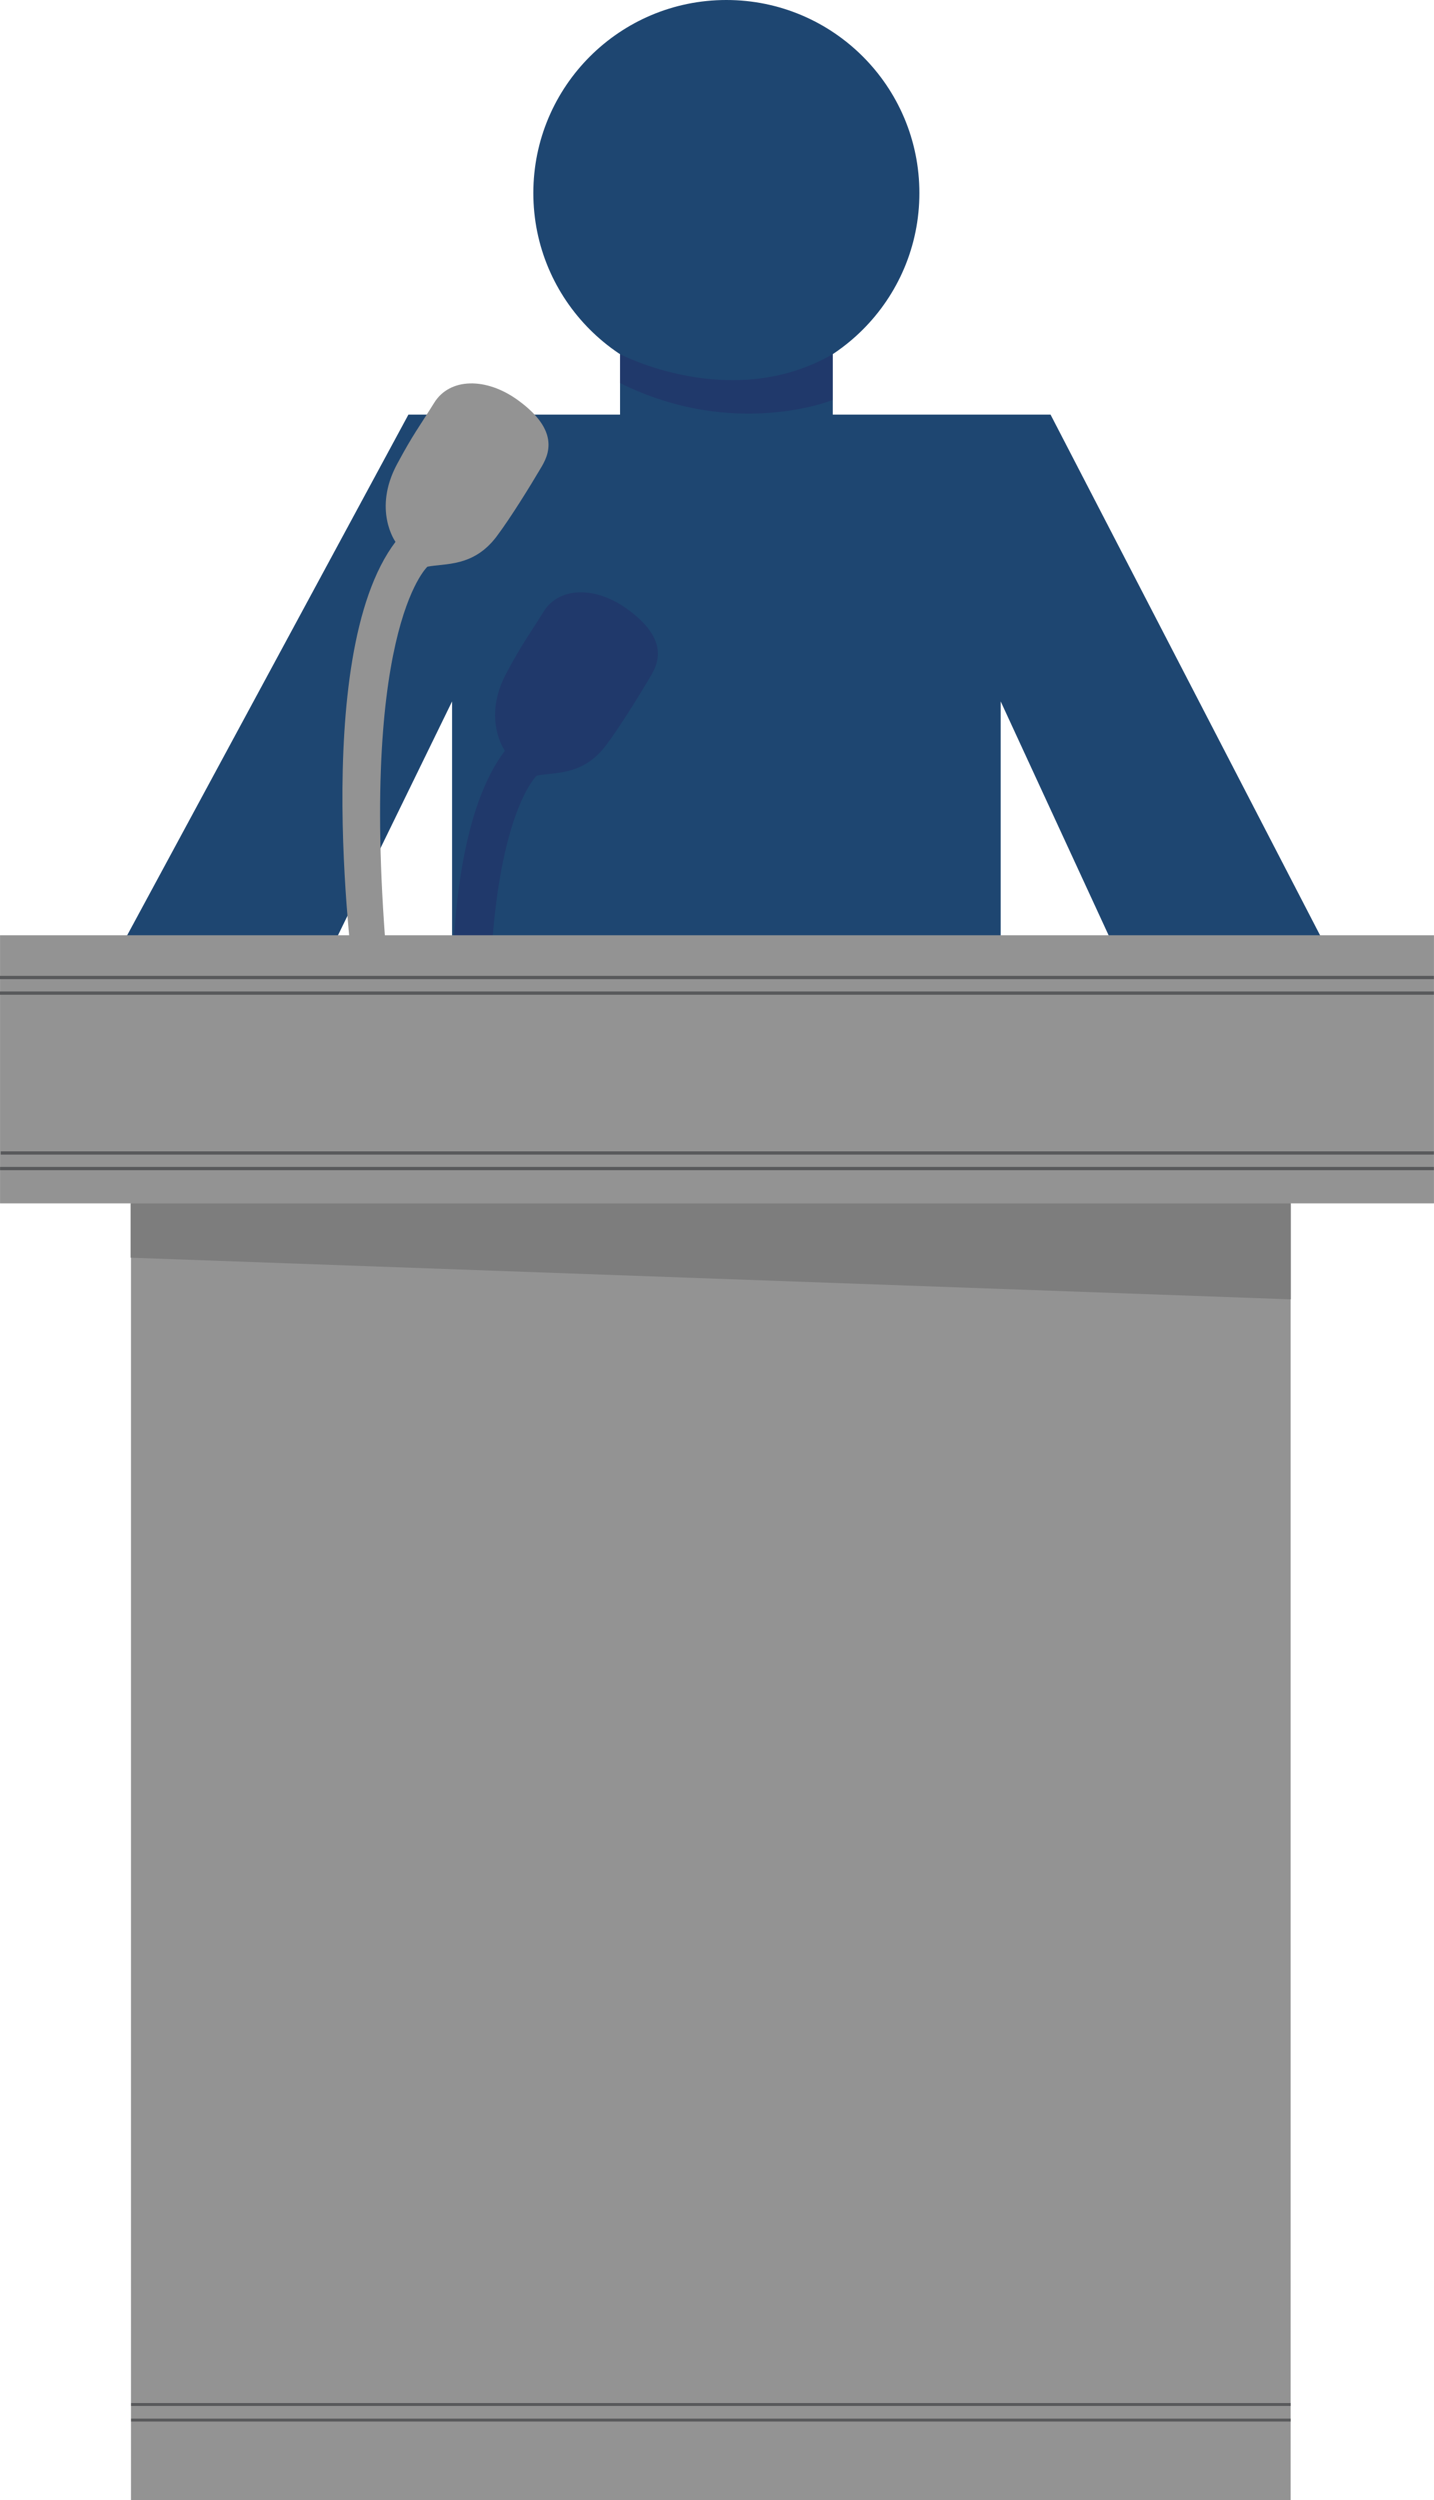 <?xml version="1.0" encoding="UTF-8"?><svg id="Layer_1" xmlns="http://www.w3.org/2000/svg" viewBox="0 0 328.43 572.58"><defs><style>.cls-1{stroke-width:.67px;}.cls-1,.cls-2{fill:none;stroke:#58595b;stroke-miterlimit:10;}.cls-2{stroke-width:.75px;}.cls-3{fill:#262262;opacity:.34;}.cls-3,.cls-4,.cls-5,.cls-6{stroke-width:0px;}.cls-4{fill:#7d7d7d;}.cls-5{fill:#939393;}.cls-6{fill:#1e4671;}</style></defs><circle class="cls-6" cx="166.36" cy="44.21" r="44.21"/><rect class="cls-6" x="142.01" y="76.68" width="48.72" height="22.55"/><path class="cls-6" d="M26.43,219.18l67.11-124.23h147.07l62.83,121.37h-48.55l-25.7-55.69v57.12h-125.65v-57.12l-28.56,58.54s-49.26-.71-48.55,0Z"/><rect class="cls-5" x="30" y="252.74" width="265.59" height="319.85"/><path class="cls-3" d="M106.29,273.41s-10.6-75.15,9.34-101.48c0,0-5.28-7.31.37-17.82,3.77-7.01,4.96-8.34,8.5-14.04,3.54-5.7,11.83-5.89,19.14-.61,10.78,7.79,6.36,13.7,4.87,16.24-1.86,3.16-6.49,10.71-9.74,15.02-5.29,7.01-11.78,6.09-15.83,6.9,0,0-16.51,15.03-8.78,95.77,0,0-8.91,1.39-7.86.03Z"/><rect class="cls-5" x=".01" y="214.18" width="328.41" height="61.4"/><path class="cls-5" d="M81.24,225.57s-10.6-75.15,9.34-101.48c0,0-5.28-7.31.37-17.82,3.77-7.01,4.96-8.34,8.5-14.04,3.54-5.7,11.83-5.89,19.14-.61,10.78,7.79,6.36,13.7,4.87,16.24-1.86,3.16-6.49,10.71-9.74,15.02-5.29,7.01-11.78,6.09-15.83,6.9,0,0-16.51,15.03-8.78,95.77,0,0-8.91,1.39-7.86.03Z"/><polygon class="cls-4" points="295.64 297.56 29.91 288.02 29.91 275.59 295.64 275.59 295.64 297.56"/><path class="cls-3" d="M142,81.1s25.51,13.4,48.73,0v10.49s-22.46,9.18-48.73-3.87c0,0,0-6.79,0-6.62Z"/><line class="cls-2" y1="223.86" x2="328.4" y2="223.86"/><line class="cls-2" x1="0" y1="227.43" x2="328.4" y2="227.43"/><line class="cls-2" x1=".16" y1="264.04" x2="328.4" y2="264.04"/><line class="cls-2" x1=".02" y1="267.61" x2="328.4" y2="267.61"/><line class="cls-1" x1="30.03" y1="550.65" x2="295.61" y2="550.65"/><line class="cls-1" x1="30.03" y1="554.22" x2="295.61" y2="554.22"/></svg>